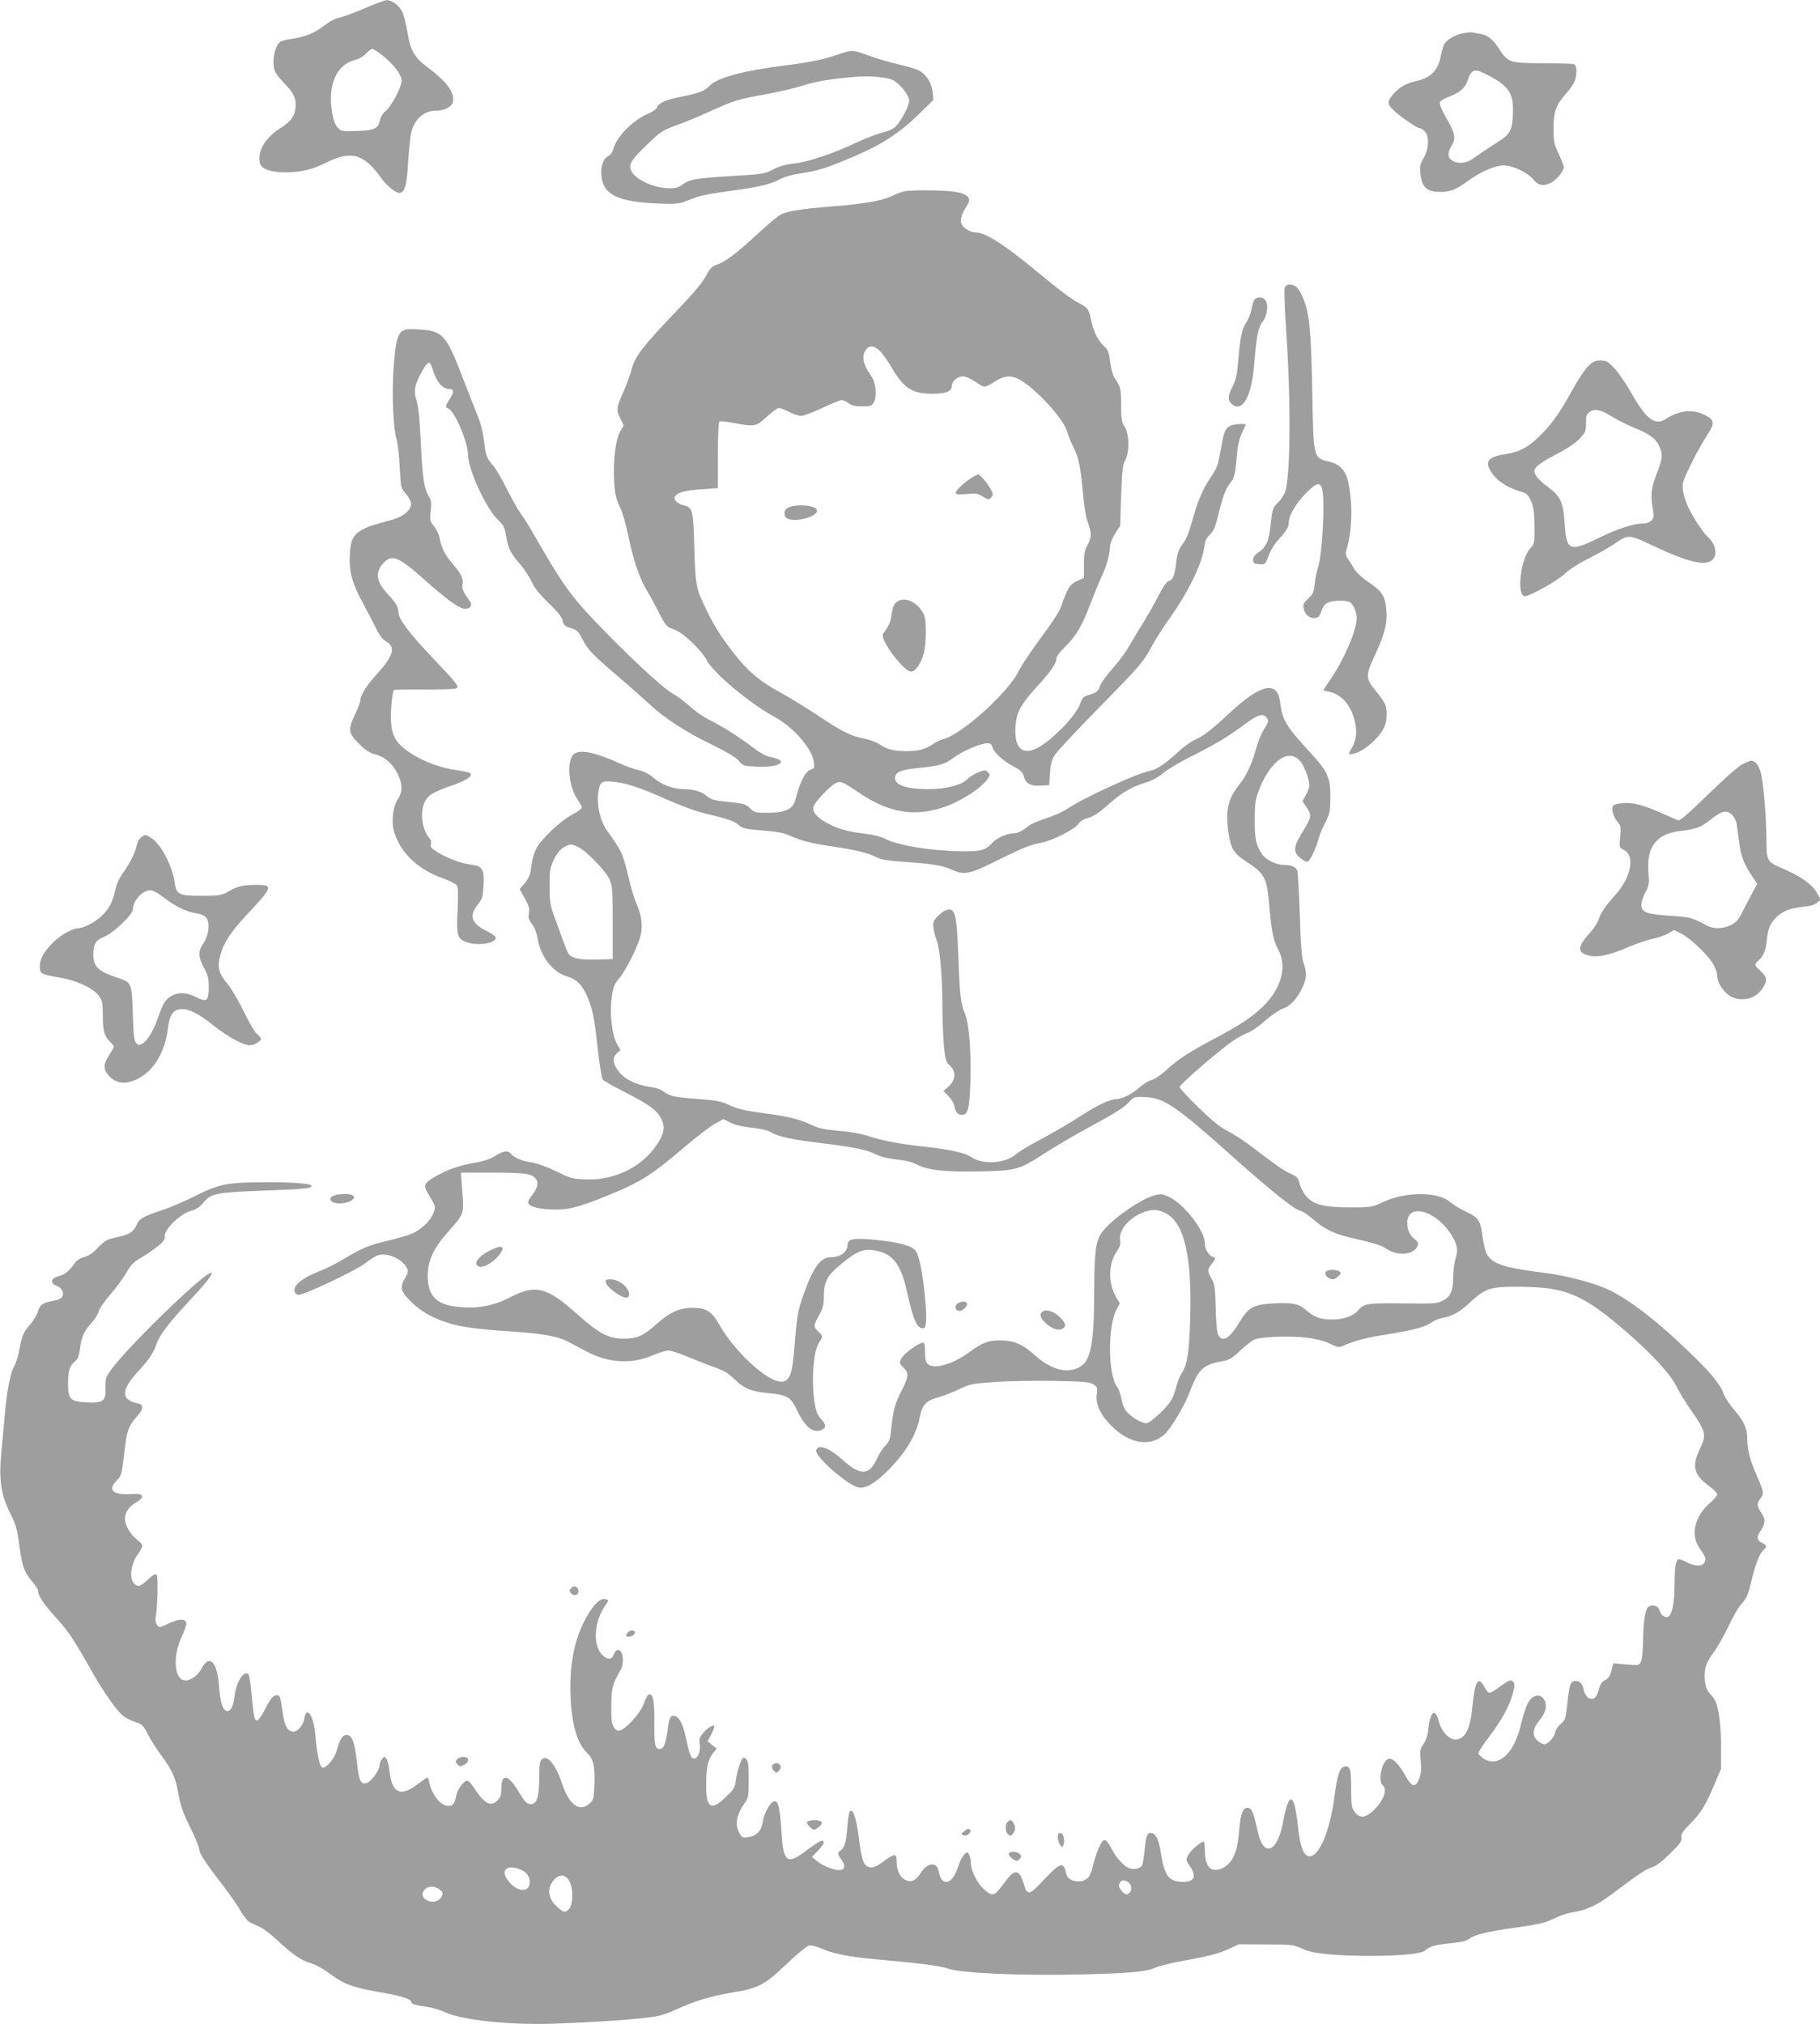<?xml version="1.0" standalone="no"?>
<!DOCTYPE svg PUBLIC "-//W3C//DTD SVG 20010904//EN"
 "http://www.w3.org/TR/2001/REC-SVG-20010904/DTD/svg10.dtd">
<svg version="1.0" xmlns="http://www.w3.org/2000/svg"
 width="1151pt" height="1280pt" viewBox="0 0 1151 1280"
 preserveAspectRatio="xMidYMid meet">
<g transform="translate(0,1280) scale(0.1,-0.1)"
fill="#9e9e9e" stroke="none">
<path d="M2310 12749 c-63 -27 -136 -54 -162 -60 -28 -6 -68 -27 -103 -55 -58
-44 -115 -67 -202 -80 -26 -3 -56 -11 -66 -16 -39 -20 -61 -130 -38 -190 5
-13 34 -49 64 -80 59 -60 74 -99 64 -163 -8 -47 -31 -76 -102 -121 -92 -60
-139 -145 -121 -217 9 -36 69 -57 164 -57 92 0 171 19 250 59 160 82 243 60
352 -94 35 -49 91 -95 116 -95 33 0 47 49 55 193 5 78 14 164 20 190 19 82 81
137 154 137 54 0 101 23 109 54 14 58 -37 129 -157 218 -86 64 -112 108 -130
224 -9 51 -23 109 -33 129 -19 40 -66 75 -99 74 -11 0 -72 -23 -135 -50z m112
-302 c69 -56 118 -121 118 -156 0 -41 -67 -168 -101 -193 -17 -13 -31 -35 -35
-54 -11 -57 -34 -69 -145 -72 -93 -4 -99 -3 -122 20 -18 18 -28 45 -37 98 -29
171 28 302 145 331 26 6 54 23 69 40 15 16 33 29 41 29 8 0 38 -19 67 -43z"/>
<path d="M9252 12589 c-53 -10 -104 -41 -120 -71 -6 -13 -16 -49 -22 -81 -16
-81 -65 -130 -147 -148 -69 -15 -111 -38 -152 -85 -39 -44 -39 -63 2 -101 43
-41 147 -113 164 -113 7 0 22 -9 33 -20 30 -30 27 -111 -6 -168 -23 -39 -26
-52 -21 -100 8 -74 32 -105 87 -113 77 -10 131 5 201 58 84 63 181 107 239
107 59 -1 152 -45 188 -90 30 -38 64 -44 112 -19 33 17 80 74 80 97 0 9 -15
47 -32 84 -30 63 -33 78 -33 164 0 105 15 146 79 218 18 20 41 51 50 69 21 42
21 109 0 117 -9 3 -94 6 -190 6 -211 0 -228 5 -278 83 -43 67 -76 95 -125 103
-20 3 -43 7 -51 9 -8 1 -34 -1 -58 -6z m143 -257 c148 -74 179 -120 173 -253
-4 -101 -16 -126 -91 -174 -71 -45 -128 -84 -166 -111 -39 -28 -95 -32 -129
-8 -28 19 -28 49 -1 93 28 46 21 80 -36 178 -28 48 -43 86 -39 96 3 9 27 24
52 33 69 25 109 58 122 101 24 74 43 82 115 45z"/>
<path d="M5296 12454 c-90 -31 -180 -49 -341 -69 -249 -31 -420 -77 -466 -126
-33 -35 -59 -45 -177 -70 -104 -21 -148 -40 -157 -68 -3 -10 -28 -28 -56 -40
-94 -39 -198 -143 -219 -220 -6 -24 -19 -42 -34 -49 -33 -15 -51 -75 -41 -138
16 -108 111 -151 355 -161 97 -4 134 -2 165 10 22 8 60 23 85 32 25 9 112 25
194 36 186 24 262 41 325 74 31 17 84 32 143 40 109 17 161 34 341 111 167 72
277 144 396 260 l94 92 -5 50 c-6 58 -41 113 -88 137 -15 8 -75 26 -132 39
-56 13 -140 38 -186 55 -98 37 -106 37 -196 5z m352 -161 c45 -24 102 -96 102
-130 0 -34 -57 -139 -91 -168 -16 -13 -52 -28 -81 -34 -29 -7 -105 -36 -169
-66 -147 -69 -304 -121 -393 -130 -47 -5 -87 -16 -126 -36 -53 -29 -64 -30
-275 -43 -223 -14 -257 -21 -303 -56 -71 -56 -290 10 -323 97 -13 36 7 67 108
163 82 79 96 87 181 118 51 18 148 58 215 89 147 67 173 75 355 108 79 14 183
39 230 54 77 26 169 41 332 55 93 8 199 -2 238 -21z"/>
<path d="M5717 11590 c-20 -6 -54 -18 -75 -29 -58 -29 -175 -50 -375 -66 -203
-16 -288 -30 -330 -52 -16 -8 -84 -65 -151 -127 -134 -123 -197 -170 -253
-190 -28 -9 -43 -24 -60 -56 -30 -57 -76 -113 -203 -245 -210 -221 -254 -279
-276 -362 -8 -32 -30 -91 -48 -133 -48 -107 -50 -122 -24 -174 l22 -46 -22
-39 c-30 -53 -46 -189 -38 -316 5 -81 12 -110 36 -160 17 -35 40 -114 55 -190
31 -150 69 -261 118 -343 19 -31 53 -94 76 -140 31 -62 48 -85 69 -93 54 -19
78 -35 144 -97 37 -35 76 -83 88 -107 38 -78 271 -273 426 -357 121 -65 239
-200 251 -286 5 -35 2 -41 -16 -47 -38 -12 -70 -73 -101 -193 -15 -59 -63 -81
-176 -82 -76 0 -83 2 -111 29 -26 24 -42 30 -99 36 -122 11 -144 16 -175 42
-33 28 -82 42 -145 43 -66 0 -140 28 -188 69 -30 26 -62 43 -98 51 -29 7 -82
26 -118 42 -156 71 -251 91 -290 60 -47 -38 -36 -201 20 -284 16 -24 30 -48
30 -55 0 -6 -28 -27 -62 -45 -73 -38 -195 -154 -226 -213 -11 -23 -23 -59 -27
-80 -3 -22 -8 -55 -11 -73 -3 -18 -19 -48 -36 -68 l-32 -36 33 -59 c26 -47 31
-65 26 -93 -6 -28 -2 -41 19 -69 17 -22 30 -57 36 -92 19 -114 95 -213 185
-239 61 -18 96 -52 128 -126 35 -81 45 -130 67 -331 11 -100 25 -188 32 -196
6 -8 68 -43 137 -78 155 -79 206 -115 232 -168 26 -51 21 -92 -22 -158 -93
-146 -269 -234 -452 -227 -86 3 -98 6 -187 50 -57 28 -120 51 -157 57 -65 10
-111 30 -132 55 -19 23 -44 20 -98 -13 -32 -20 -75 -35 -133 -44 -96 -17 -171
-43 -247 -87 -75 -43 -79 -56 -38 -121 19 -29 35 -61 35 -71 0 -57 -66 -134
-145 -169 -22 -10 -87 -29 -145 -43 -126 -29 -170 -48 -287 -118 -49 -30 -125
-67 -168 -83 -90 -35 -148 -82 -143 -117 2 -15 11 -24 25 -26 30 -4 357 150
422 199 29 22 64 45 78 50 56 21 151 -18 183 -74 14 -25 13 -30 -7 -67 -36
-62 -31 -84 36 -151 41 -40 84 -71 133 -94 124 -59 223 -77 508 -95 189 -13
286 -30 350 -63 25 -13 79 -42 121 -64 136 -73 287 -81 418 -23 38 16 82 30
98 30 15 0 66 -16 113 -36 47 -20 120 -49 163 -64 85 -31 93 -36 152 -91 54
-51 102 -69 206 -79 120 -11 141 -24 183 -114 50 -105 103 -144 157 -116 26
15 24 31 -10 69 -23 25 -31 48 -40 107 -21 141 -6 326 30 376 24 35 24 40 -6
68 -32 30 -31 39 5 103 25 45 30 65 30 121 0 85 22 129 92 188 119 100 158
116 244 98 102 -21 153 -90 189 -255 38 -174 64 -235 101 -235 23 0 27 47 15
184 -15 163 -37 273 -60 306 -24 33 -108 56 -260 70 -132 13 -171 6 -171 -32
-1 -46 -45 -78 -106 -78 -58 0 -103 -54 -153 -185 -53 -138 -59 -164 -75 -363
-14 -184 -28 -227 -73 -238 -79 -20 -303 179 -405 361 -46 82 -83 105 -167
105 -84 0 -145 -28 -229 -103 -86 -76 -122 -92 -207 -92 -97 0 -156 31 -297
157 -190 170 -260 187 -421 105 -106 -55 -204 -73 -324 -62 -143 13 -198 69
-198 200 0 93 39 175 129 276 96 106 100 115 92 224 -4 49 -8 104 -9 120 l-2
30 205 0 c212 -1 249 -7 273 -46 14 -22 2 -61 -28 -97 -14 -17 -25 -36 -25
-44 0 -25 51 -41 140 -46 103 -5 165 9 330 75 239 95 301 133 542 339 68 57
146 116 173 130 l50 27 44 -22 c28 -15 75 -26 134 -32 59 -6 103 -16 125 -30
48 -28 128 -45 327 -69 197 -24 279 -41 338 -71 26 -14 74 -25 127 -31 58 -6
99 -16 133 -34 67 -35 190 -47 412 -41 214 5 232 11 393 115 59 38 177 108
264 155 195 107 234 131 270 170 26 29 33 32 86 30 134 -3 196 -45 601 -407
206 -183 357 -304 391 -311 16 -3 55 -29 87 -57 67 -59 130 -90 228 -113 158
-36 198 -49 233 -72 67 -46 171 -39 195 14 9 21 7 27 -15 46 -35 29 -48 58
-48 105 0 122 170 83 269 -62 46 -68 55 -108 37 -163 -9 -26 -16 -79 -16 -121
0 -87 -17 -123 -70 -149 -31 -16 -61 -18 -247 -15 -222 3 -248 -1 -283 -43
-30 -37 -93 -59 -165 -59 -76 0 -115 15 -172 65 -41 35 -81 43 -198 37 -128
-7 -158 -23 -215 -117 -68 -112 -114 -136 -139 -73 -5 15 -12 90 -13 167 -3
122 -6 145 -26 180 -28 50 -28 54 3 95 24 33 25 35 6 41 -28 11 -51 49 -51 85
0 81 -127 246 -226 295 -43 20 -51 21 -93 10 -93 -25 -284 -161 -337 -240 -34
-52 -44 -127 -44 -356 -1 -338 -20 -445 -88 -487 -78 -48 -184 -21 -287 72
-76 69 -132 93 -215 94 -79 1 -115 -12 -202 -76 -105 -77 -225 -110 -262 -72
-11 10 -16 34 -16 75 0 42 -4 59 -13 59 -21 0 -101 -55 -125 -85 -28 -35 -28
-46 3 -75 34 -32 32 -57 -15 -148 -40 -75 -53 -126 -66 -256 -5 -48 -12 -65
-36 -89 -16 -17 -40 -53 -52 -81 -48 -108 -106 -109 -219 -6 -84 76 -157 102
-165 58 -8 -40 198 -220 267 -234 48 -10 114 31 205 126 101 107 161 210 181
311 18 88 38 110 122 134 32 9 90 32 128 50 66 32 81 35 225 46 85 6 255 9
376 7 191 -4 226 -7 249 -22 25 -17 27 -22 21 -64 -8 -62 24 -130 92 -198 115
-114 244 -136 335 -56 39 34 128 182 158 262 59 157 86 181 223 205 29 5 55
21 100 65 34 32 75 64 91 70 46 18 229 24 330 11 58 -7 108 -20 144 -37 49
-24 57 -26 85 -14 85 35 142 50 266 70 181 29 248 47 291 76 20 14 54 28 75
31 57 9 105 36 172 98 98 90 128 100 317 98 289 -2 396 -47 676 -290 153 -132
275 -265 309 -336 16 -34 61 -107 100 -163 88 -125 93 -149 51 -235 -53 -109
-40 -165 55 -234 30 -22 54 -46 54 -55 0 -8 -22 -34 -49 -57 -91 -78 -120
-198 -67 -276 43 -63 48 -75 36 -97 -14 -26 -59 -26 -110 0 -22 11 -46 20 -53
20 -19 0 -27 -51 -27 -168 0 -99 -14 -174 -35 -192 -19 -16 -51 3 -59 35 -8
32 -51 44 -74 21 -19 -19 -30 -97 -31 -223 -1 -51 -6 -104 -13 -119 -12 -26
-12 -26 -94 -19 l-81 7 -12 -46 c-8 -34 -19 -49 -40 -60 -21 -11 -31 -27 -40
-60 -13 -53 -38 -72 -68 -51 -11 8 -23 29 -27 46 -8 42 -23 59 -52 59 -32 0
-39 -20 -52 -145 -10 -93 -13 -102 -41 -126 -17 -14 -34 -40 -37 -57 -7 -32
-45 -72 -69 -72 -7 0 -24 9 -39 21 -38 30 -35 76 8 128 41 49 52 90 34 128
-17 36 -53 41 -84 12 -24 -22 -41 -66 -69 -178 -44 -175 -141 -259 -232 -202
-18 12 -33 27 -33 35 0 8 29 53 65 100 80 105 129 193 151 273 14 50 15 65 4
77 -14 18 -30 12 -98 -40 -24 -18 -49 -31 -56 -28 -6 2 -20 20 -30 39 -38 70
-59 34 -75 -131 -13 -140 -47 -204 -107 -204 -41 0 -89 52 -105 115 -21 85
-53 65 -65 -41 -4 -44 -14 -77 -31 -101 -23 -34 -24 -43 -18 -108 5 -55 3 -81
-10 -113 -25 -60 -46 -55 -88 21 -41 73 -78 110 -104 105 -42 -8 -72 -140 -38
-168 33 -27 3 -103 -65 -164 -49 -44 -83 -45 -114 -3 -18 25 -21 43 -21 145
-1 125 -5 142 -35 142 -35 0 -52 -45 -70 -188 -30 -227 -100 -389 -163 -380
-33 5 -55 61 -67 178 -24 227 -58 242 -95 41 -36 -195 -123 -232 -160 -66 -28
126 -38 150 -63 153 -31 5 -48 -40 -56 -151 -11 -142 -48 -213 -122 -237 -61
-20 -94 22 -94 120 0 26 -3 50 -6 53 -10 10 -83 -52 -100 -85 -15 -28 -14 -32
10 -67 45 -65 31 -101 -41 -101 -90 0 -119 37 -141 181 -12 80 -31 122 -56
127 -29 6 -38 -12 -46 -97 -5 -45 -11 -90 -15 -101 -7 -23 -44 -35 -78 -26
-32 8 -85 62 -112 116 -34 66 -50 77 -69 48 -18 -28 -43 -97 -57 -158 -6 -24
-17 -52 -26 -62 -38 -42 -128 -29 -139 21 -17 80 -35 77 -135 -29 -62 -66 -92
-91 -103 -87 -9 4 -18 12 -20 19 -38 132 -62 140 -132 45 -67 -91 -75 -93
-130 -45 -43 38 -84 119 -84 166 0 18 -5 42 -11 53 -10 20 -12 20 -29 4 -11
-10 -26 -38 -35 -64 -24 -74 -51 -111 -80 -111 -26 0 -38 17 -50 73 -11 55
-72 48 -110 -14 -34 -53 -63 -66 -103 -45 -33 17 -52 62 -52 124 0 42 -14 41
-81 -8 -40 -31 -62 -40 -84 -38 -41 4 -55 37 -72 176 -14 115 -33 182 -52 182
-11 0 -17 -33 -25 -132 -5 -69 -18 -107 -42 -121 -19 -11 -17 -24 6 -54 24
-31 26 -59 3 -67 -26 -10 -115 20 -153 53 l-35 29 38 39 c39 40 47 63 23 63
-8 0 -50 -27 -95 -61 -127 -96 -148 -79 -160 134 -7 124 -19 177 -41 177 -26
0 -66 -68 -76 -130 -9 -58 -39 -90 -91 -97 -38 -5 -42 -3 -57 25 -30 59 -19
117 39 198 17 24 20 44 20 141 0 93 -3 115 -17 130 -17 16 -19 14 -37 -28 -11
-25 -23 -71 -27 -102 -6 -53 -11 -60 -65 -112 -91 -87 -123 -70 -123 70 -1
111 11 169 41 206 l26 31 -29 23 -29 24 24 45 c13 26 21 49 18 52 -9 9 -43
-13 -72 -47 -22 -27 -25 -39 -20 -67 8 -43 -11 -92 -35 -92 -21 0 -29 23 -55
142 -17 81 -44 128 -75 128 -22 0 -28 -14 -40 -102 -12 -82 -24 -108 -50 -108
-27 0 -33 30 -32 160 2 128 -7 185 -27 185 -15 0 -20 -7 -47 -75 -21 -50 -108
-144 -142 -152 -17 -5 -27 0 -40 20 -14 21 -17 48 -16 137 1 112 7 136 59 225
18 31 19 90 2 115 -16 21 -34 13 -47 -21 -12 -32 -40 -30 -73 3 -60 64 -50
211 23 314 19 26 20 30 5 35 -29 12 -64 -14 -105 -77 -83 -129 -124 -288 -123
-479 0 -207 38 -352 107 -416 40 -36 51 -92 44 -220 -3 -69 -6 -78 -32 -101
-62 -53 -127 -5 -170 124 -42 126 -96 191 -130 157 -12 -12 -16 -38 -16 -115
0 -125 -16 -172 -57 -167 -23 2 -36 17 -72 76 -67 114 -111 121 -111 19 0 -38
-5 -53 -25 -73 -41 -41 -82 -19 -142 73 -18 29 -40 53 -47 53 -23 0 -65 -57
-72 -98 -8 -47 -20 -62 -49 -62 -47 0 -103 69 -120 147 -3 18 -9 33 -12 33 -3
0 -32 -20 -65 -45 -106 -80 -160 -54 -175 85 -3 33 -12 68 -19 78 -13 16 -15
16 -29 -2 -8 -11 -15 -30 -15 -41 0 -29 -53 -101 -81 -110 -36 -12 -49 14 -60
116 -17 153 -34 195 -76 187 -20 -4 -36 -34 -53 -96 -13 -52 -70 -118 -92
-109 -17 6 -33 83 -44 207 -11 124 -56 188 -70 100 -7 -40 -41 -80 -69 -80
-35 0 -56 36 -66 110 -16 115 -18 120 -38 120 -24 0 -43 -23 -80 -98 -17 -34
-38 -62 -46 -62 -16 0 -20 18 -35 175 -5 60 -14 113 -19 118 -27 27 -74 -44
-86 -128 -9 -72 -24 -105 -47 -105 -28 0 -44 49 -53 155 -7 93 -25 149 -52
159 -20 8 -38 -7 -65 -55 -23 -42 -77 -74 -108 -64 -61 19 -66 160 -10 277 17
37 30 75 28 85 -5 29 -47 27 -111 -3 -58 -28 -59 -28 -74 -9 -9 12 -12 31 -9
49 12 60 17 251 7 265 -8 12 -18 7 -55 -27 -51 -47 -65 -51 -91 -22 -28 31
-17 119 23 176 18 24 32 51 32 59 0 8 -16 26 -36 41 -40 31 -74 90 -74 129 0
41 25 78 70 104 27 15 40 29 38 39 -3 14 -15 17 -76 14 -112 -5 -142 27 -83
87 31 32 31 33 51 210 12 102 25 137 76 194 42 46 44 75 7 82 -111 23 -110 85
6 209 63 68 93 113 111 168 16 50 77 132 190 253 121 130 163 182 158 195 -12
37 -539 -472 -640 -618 -30 -42 -33 -53 -31 -110 3 -83 -14 -96 -123 -90 -99
5 -114 20 -114 118 0 80 11 115 44 141 18 14 25 33 31 76 9 77 27 117 74 168
21 23 42 56 45 72 4 17 36 64 72 105 35 40 81 103 102 138 30 52 48 71 91 95
29 17 76 48 104 71 43 33 51 46 49 68 -4 41 99 141 163 158 36 10 56 23 82 54
46 57 80 64 378 75 250 9 305 14 305 29 0 16 -116 25 -305 24 -230 -1 -280
-11 -435 -89 -61 -31 -153 -70 -203 -87 -124 -41 -146 -54 -163 -93 -18 -43
-45 -61 -114 -76 -73 -15 -88 -23 -136 -74 -26 -28 -55 -47 -82 -54 -25 -7
-49 -22 -59 -38 -35 -50 -61 -72 -102 -83 -52 -14 -57 -45 -11 -62 34 -11 49
-50 30 -73 -7 -8 -28 -17 -49 -20 -69 -12 -88 -24 -100 -65 -6 -21 -27 -58
-47 -81 -48 -58 -53 -69 -70 -156 -8 -43 -23 -92 -33 -109 -25 -42 -48 -159
-61 -314 -6 -69 -15 -166 -20 -217 -19 -181 -6 -282 52 -397 40 -79 46 -100
63 -229 16 -115 29 -150 81 -211 19 -22 34 -46 34 -54 0 -31 35 -85 110 -167
81 -88 116 -140 234 -350 77 -135 163 -256 203 -282 14 -10 47 -25 71 -33 41
-13 49 -22 76 -75 17 -34 54 -92 82 -130 71 -96 93 -144 109 -233 17 -94 29
-130 89 -251 25 -52 46 -105 46 -117 0 -24 42 -88 157 -236 39 -51 87 -120
105 -153 19 -33 45 -65 58 -71 14 -6 43 -20 65 -30 22 -11 69 -46 105 -80 99
-93 154 -131 214 -148 30 -9 80 -36 112 -60 103 -76 146 -92 338 -126 121 -21
186 -42 186 -58 0 -14 27 -23 96 -32 33 -4 85 -19 115 -33 106 -51 404 -83
685 -74 216 7 456 22 594 38 74 8 114 19 180 49 126 58 221 86 360 110 168 27
206 48 345 181 62 59 125 111 139 115 18 4 45 -2 84 -19 69 -31 175 -52 342
-67 297 -27 400 -40 460 -60 92 -28 450 -44 822 -36 328 8 424 16 489 45 25
11 119 33 210 49 122 22 185 39 240 63 l74 34 170 -1 c162 0 173 -1 231 -27
49 -21 89 -28 189 -37 232 -18 550 -6 584 24 33 28 66 38 159 47 71 7 104 14
124 29 36 27 112 45 288 70 161 22 192 30 266 66 29 14 79 29 112 34 71 10
142 43 227 106 187 140 222 163 258 174 28 8 65 36 118 88 65 64 77 81 73 102
-5 21 6 37 54 86 70 72 98 116 154 250 l42 99 0 135 c1 128 -14 250 -37 295
-5 11 -21 32 -35 47 -17 19 -26 42 -30 77 -7 76 4 114 54 180 24 33 67 107 94
164 26 58 62 120 78 138 41 47 47 62 71 163 24 100 50 164 74 185 23 19 21 29
-7 43 -37 16 -39 37 -11 79 30 46 31 72 7 107 -31 45 -33 62 -12 92 27 37 26
43 -17 141 -46 106 -63 170 -63 237 0 69 -19 112 -84 188 -30 35 -60 81 -66
101 -19 57 -79 131 -220 266 -221 213 -407 353 -541 406 -95 38 -247 76 -364
91 -255 32 -325 53 -367 111 -12 16 -24 59 -32 117 -14 107 -24 121 -111 163
-33 15 -76 42 -96 59 -76 66 -284 65 -424 -2 -69 -32 -73 -33 -205 -33 -166 0
-232 17 -279 70 -17 20 -36 55 -42 79 -9 38 -16 46 -59 65 -46 21 -80 45 -255
178 -44 33 -109 75 -145 93 -46 23 -96 64 -182 148 -65 63 -118 121 -118 128
0 16 254 236 336 291 32 22 75 45 95 52 20 6 70 41 110 77 42 36 91 70 112 76
45 14 91 63 123 132 28 60 30 94 8 156 -12 34 -18 111 -24 305 -5 143 -12 268
-15 278 -10 25 -37 37 -82 37 -51 1 -115 31 -140 66 -40 59 -48 95 -48 219 0
99 4 130 23 179 70 189 187 277 261 197 28 -30 61 -115 61 -158 0 -13 -10 -41
-22 -61 l-21 -38 27 -41 c33 -50 31 -60 -30 -159 -54 -88 -57 -122 -13 -158
17 -14 37 -26 45 -26 16 0 55 79 74 150 6 23 25 68 42 100 27 53 30 67 31 157
1 128 -14 162 -135 293 -147 161 -169 197 -183 313 -17 134 -122 112 -314 -67
-121 -113 -168 -149 -228 -176 -23 -10 -71 -45 -106 -78 -79 -73 -131 -108
-177 -117 -84 -17 -415 -169 -518 -238 -29 -20 -90 -47 -137 -62 -46 -14 -96
-36 -112 -49 -40 -33 -68 -46 -100 -46 -36 -1 -103 -31 -128 -60 -42 -47 -72
-55 -192 -53 -195 2 -399 36 -484 78 -28 15 -79 27 -135 34 -105 12 -170 31
-238 69 -62 34 -91 71 -81 103 10 29 101 126 137 145 34 17 43 14 149 -58 188
-127 347 -155 535 -93 111 37 242 122 281 182 15 22 15 26 0 40 -15 15 -20 15
-60 -1 -24 -9 -55 -28 -67 -41 -37 -39 -136 -65 -249 -65 -137 0 -211 25 -211
70 0 35 36 52 127 61 158 16 187 25 244 68 55 41 171 91 214 91 18 0 26 -7 31
-24 8 -34 71 -91 134 -123 43 -22 56 -35 64 -61 13 -47 43 -64 108 -60 l53 3
5 75 c4 56 11 85 30 115 13 22 144 162 290 310 247 252 269 277 318 368 29 53
83 139 120 189 115 161 204 343 218 448 5 41 14 60 36 80 23 22 34 47 57 141
28 113 43 151 81 199 15 19 22 51 30 138 9 105 14 124 58 216 3 5 -19 7 -48 4
-76 -8 -87 -23 -109 -157 -18 -102 -23 -119 -65 -180 -50 -76 -78 -139 -111
-256 -30 -107 -42 -134 -72 -173 -18 -25 -28 -53 -35 -109 -10 -87 -20 -109
-48 -118 -13 -4 -36 -38 -62 -88 -22 -45 -69 -127 -103 -182 -34 -55 -76 -125
-93 -155 -17 -30 -62 -89 -99 -131 -37 -42 -73 -91 -78 -110 -9 -29 -17 -36
-59 -50 -43 -13 -51 -20 -63 -54 -27 -80 -177 -235 -275 -286 -98 -50 -148 6
-135 150 7 78 34 128 132 236 92 101 125 149 125 180 0 12 23 43 51 70 73 71
110 132 164 275 26 68 58 146 71 172 28 55 54 148 54 193 0 18 14 52 32 81
l32 49 6 190 c6 160 10 196 26 225 28 52 26 164 -4 212 -19 30 -22 50 -22 139
0 103 -4 116 -43 171 -9 14 -21 58 -26 98 -8 64 -14 78 -42 104 -37 34 -64 91
-80 167 -14 65 -21 74 -73 101 -50 25 -125 82 -271 203 -199 165 -323 245
-383 245 -35 0 -82 28 -92 56 -10 26 1 61 36 115 42 65 -19 92 -216 95 -80 2
-162 -1 -183 -6z m-150 -1012 c17 -18 48 -61 68 -96 80 -137 131 -171 260
-172 87 0 125 15 125 51 0 28 36 59 69 59 17 0 52 -15 82 -36 58 -39 52 -39
134 11 54 33 100 32 156 -3 111 -71 270 -249 289 -325 6 -23 24 -67 40 -98 32
-61 45 -126 60 -302 6 -65 17 -137 26 -160 28 -74 29 -105 3 -151 -20 -34 -24
-55 -24 -126 l0 -85 -43 -19 c-34 -16 -47 -30 -66 -70 -13 -28 -29 -69 -35
-91 -6 -24 -57 -102 -126 -195 -63 -85 -128 -182 -144 -216 -63 -132 -364
-403 -476 -428 -16 -4 -46 -18 -66 -32 -48 -33 -91 -44 -169 -44 -78 0 -121
11 -169 44 -20 14 -63 29 -95 35 -83 15 -143 45 -297 149 -75 49 -184 116
-243 148 -123 67 -201 133 -289 248 -75 97 -113 156 -162 254 -74 149 -77 165
-84 408 -7 242 -10 254 -69 269 -36 9 -62 33 -55 51 11 28 61 43 167 50 l106
7 0 208 c0 124 4 210 10 214 5 3 46 -1 91 -10 132 -25 141 -23 209 40 33 30
67 55 75 55 9 0 38 -11 65 -25 27 -14 62 -25 77 -25 16 0 75 23 133 50 58 28
113 50 123 50 11 0 30 -9 44 -20 19 -15 41 -20 84 -20 52 0 61 3 75 25 21 32
14 125 -13 162 -55 76 -66 129 -37 171 22 31 55 27 91 -10z m2447 -2321 c8
-13 7 -23 -6 -45 -30 -46 -50 -94 -70 -165 -23 -83 -59 -158 -103 -212 -69
-86 -86 -160 -66 -299 15 -102 32 -132 111 -183 122 -80 132 -100 149 -301 14
-151 24 -200 56 -260 55 -104 20 -239 -93 -352 -69 -69 -152 -124 -317 -211
-147 -77 -223 -126 -298 -195 -31 -29 -73 -58 -93 -63 -19 -5 -53 -26 -76 -46
-44 -41 -110 -74 -145 -75 -43 0 -124 -39 -233 -110 -60 -39 -169 -102 -241
-141 -72 -38 -147 -82 -165 -99 -67 -58 -209 -67 -282 -17 -40 28 -134 48
-307 67 -145 16 -260 38 -340 65 -44 15 -114 28 -189 34 -98 9 -128 15 -180
40 -65 32 -147 52 -291 71 -124 16 -171 27 -232 56 -42 20 -78 26 -185 34
-146 10 -185 18 -224 49 -14 11 -46 23 -72 26 -107 14 -185 56 -223 119 -25
41 -24 71 3 96 l22 20 -23 40 c-31 56 -47 197 -32 296 9 64 17 82 47 118 42
48 118 200 135 269 15 62 7 129 -25 200 -13 31 -34 96 -45 144 -43 181 -45
185 -145 325 -39 55 -62 153 -53 230 9 73 20 82 92 75 85 -8 178 -39 342 -113
78 -35 181 -73 230 -85 162 -39 191 -49 223 -75 27 -23 43 -27 153 -36 93 -7
135 -15 176 -34 70 -32 141 -49 279 -69 135 -20 209 -38 263 -65 31 -16 72
-23 187 -31 167 -11 236 -23 295 -50 75 -34 109 -27 278 57 170 84 210 101
284 115 71 13 209 83 234 118 14 19 35 32 64 39 30 8 65 31 118 77 90 81 152
118 241 145 45 14 82 34 114 61 25 22 101 67 168 101 165 82 237 126 341 203
93 69 126 78 149 42z m-4358 -813 c52 -25 172 -148 197 -202 20 -44 22 -62 22
-277 l0 -230 -100 -3 c-66 -2 -114 2 -140 11 -37 13 -41 18 -68 93 -16 43 -43
117 -60 164 -28 76 -31 97 -31 195 -1 98 2 116 26 167 18 38 38 64 60 78 40
24 50 25 94 4z m3710 -2313 c121 -55 173 -268 161 -665 -6 -217 -18 -295 -53
-348 -13 -20 -28 -58 -34 -83 -6 -26 -19 -64 -30 -84 -24 -48 -135 -151 -162
-151 -31 0 -103 45 -128 80 -12 16 -25 51 -29 78 -4 26 -17 61 -29 77 -56 79
-56 386 0 486 l20 37 -25 43 c-49 84 -48 205 3 281 23 33 28 50 24 75 -12 63
58 145 153 179 52 18 81 17 129 -5z m-4071 -4155 c37 -16 55 -42 55 -78 0 -62
-66 -66 -122 -8 -72 76 -32 127 67 86z m308 -76 c25 -48 20 -156 -8 -176 -25
-19 -29 -18 -65 12 -66 56 -75 124 -25 178 35 38 74 33 98 -14z m3521 4 c26
-10 38 -41 26 -64 -15 -27 -35 -25 -59 6 -16 20 -18 31 -10 45 10 20 18 23 43
13z m-4343 -53 c20 -16 22 -22 12 -44 -14 -30 -55 -42 -91 -25 -33 16 -39 43
-16 69 22 24 65 24 95 0z"/>
<path d="M6140 9776 c-54 -36 -102 -84 -95 -96 4 -7 30 -8 70 -4 55 6 68 4
100 -16 34 -21 38 -21 53 -7 12 13 13 21 5 39 -19 41 -73 108 -86 107 -6 0
-28 -11 -47 -23z"/>
<path d="M5016 9600 c-42 -8 -58 -24 -54 -55 4 -30 49 -41 115 -27 68 14 106
44 83 66 -19 18 -94 26 -144 16z"/>
<path d="M5671 8993 c-18 -14 -26 -35 -32 -77 -7 -51 -14 -68 -54 -123 -15
-19 33 -104 101 -181 65 -72 85 -76 121 -23 35 52 47 107 48 211 0 77 -4 101
-20 129 -41 69 -119 100 -164 64z"/>
<path d="M5975 7041 c-11 -5 -33 -23 -49 -39 -24 -26 -27 -37 -23 -69 2 -21
12 -57 21 -81 21 -54 36 -233 36 -427 0 -82 5 -193 10 -245 9 -81 13 -98 34
-115 46 -39 41 -99 -12 -142 l-26 -22 31 -31 c17 -17 35 -45 38 -63 9 -42 22
-57 50 -57 36 0 47 41 52 215 6 178 -9 367 -34 424 -27 62 -33 110 -42 358
-11 288 -21 321 -86 294z"/>
<path d="M8124 10975 c-3 -14 1 -128 9 -253 31 -435 29 -917 -4 -1027 -6 -22
-27 -55 -47 -73 -33 -32 -35 -38 -45 -130 -11 -111 -28 -151 -77 -184 -24 -16
-35 -31 -35 -48 0 -22 5 -25 37 -28 33 -3 39 0 49 25 29 73 40 92 88 146 38
43 51 66 51 89 0 47 39 115 106 186 66 68 93 77 105 32 20 -71 2 -411 -25
-497 -9 -27 -19 -75 -22 -108 -5 -51 -11 -63 -41 -91 -30 -28 -34 -37 -28 -62
8 -40 37 -64 71 -60 22 2 30 11 41 44 10 30 22 45 43 54 32 13 97 15 131 5 24
-8 49 -61 49 -105 0 -74 -80 -261 -164 -383 -25 -37 -46 -69 -46 -71 0 -2 15
-7 33 -10 78 -15 137 -80 164 -182 17 -67 11 -125 -17 -172 -26 -43 -25 -46
10 -38 64 12 168 104 196 172 17 39 18 102 4 140 -6 15 -33 53 -60 86 -63 75
-64 98 -10 213 68 148 83 205 78 289 -6 95 -26 127 -115 186 -40 27 -76 60
-88 81 -11 20 -29 48 -39 63 -17 25 -18 33 -8 69 35 118 37 294 7 425 -16 67
-52 106 -117 122 -104 26 -101 14 -109 450 -7 385 -19 496 -60 589 -27 61 -47
81 -80 81 -22 0 -30 -6 -35 -25z"/>
<path d="M7931 10901 c-6 -10 -13 -37 -17 -60 -4 -23 -18 -58 -31 -78 -29 -42
-39 -91 -52 -242 -7 -90 -15 -123 -35 -163 -31 -59 -33 -89 -8 -111 67 -61
126 40 143 242 17 196 25 239 55 278 30 40 38 110 14 137 -17 22 -57 20 -69
-3z"/>
<path d="M2543 10705 c-31 -22 -42 -71 -54 -232 -11 -160 -3 -376 18 -448 8
-27 18 -109 21 -181 7 -129 7 -131 40 -168 18 -21 32 -48 32 -62 0 -38 -48
-80 -111 -98 -141 -39 -167 -47 -204 -69 -52 -30 -69 -65 -73 -158 -5 -99 16
-181 76 -289 25 -47 63 -119 84 -161 27 -57 46 -81 72 -97 60 -35 44 -89 -59
-203 -68 -75 -105 -134 -105 -166 0 -9 -16 -52 -36 -94 -45 -95 -42 -114 30
-186 38 -38 64 -55 98 -63 60 -15 110 -58 142 -122 33 -66 33 -116 2 -162 -30
-45 -42 -136 -26 -197 37 -137 148 -245 310 -303 41 -15 81 -34 88 -44 9 -12
11 -50 6 -157 -8 -159 -3 -178 51 -201 68 -28 190 -11 190 26 0 8 -26 28 -58
43 -95 46 -112 97 -56 166 30 38 33 48 37 125 5 101 -7 120 -85 129 -58 7
-149 42 -211 81 -34 21 -42 31 -37 47 4 12 1 27 -8 37 -47 54 -62 157 -33 226
19 45 55 68 166 106 99 34 142 62 124 80 -5 5 -44 14 -86 20 -129 16 -283 85
-359 161 -49 49 -64 116 -54 246 4 51 11 96 16 99 5 3 92 5 193 4 100 0 190 2
199 6 25 9 12 27 -143 190 -149 156 -220 250 -220 291 0 33 -15 60 -67 115
-73 79 -82 135 -32 193 55 63 95 48 253 -92 154 -137 232 -193 267 -193 34 0
49 24 30 49 -42 58 -51 78 -46 102 8 36 -6 67 -58 128 -53 62 -74 102 -86 165
-4 25 -21 60 -36 78 -26 30 -27 36 -21 96 6 53 3 69 -13 95 -29 48 -40 122
-50 347 -7 145 -15 220 -27 258 -20 61 -12 100 38 189 33 59 47 63 61 17 27
-91 63 -134 111 -134 27 0 28 -21 2 -60 -30 -45 -32 -56 -11 -63 40 -16 125
-214 125 -294 0 -91 114 -338 188 -409 37 -36 44 -49 53 -104 12 -77 28 -109
90 -180 26 -30 58 -80 72 -110 18 -39 48 -77 106 -133 55 -52 83 -87 88 -107
6 -34 14 -41 63 -55 28 -9 40 -21 62 -65 35 -68 60 -95 228 -239 74 -63 165
-144 202 -178 91 -85 225 -172 396 -255 96 -47 150 -80 166 -101 23 -29 29
-31 109 -35 153 -8 216 38 85 62 -23 4 -64 27 -102 56 -89 68 -187 131 -275
175 -41 20 -100 61 -130 90 -31 28 -79 64 -108 80 -62 33 -301 257 -503 470
-147 156 -206 241 -376 539 -22 39 -56 94 -76 121 -20 28 -61 100 -92 162 -30
61 -69 127 -84 145 -44 50 -51 68 -61 162 -6 51 -21 111 -37 148 -14 35 -57
144 -95 242 -107 281 -128 304 -282 313 -65 4 -87 1 -104 -12z"/>
<path d="M10042 10482 c-22 -22 -67 -90 -101 -153 -80 -145 -133 -219 -208
-290 -73 -70 -127 -98 -212 -111 -116 -17 -137 -50 -81 -126 34 -47 94 -85
169 -108 48 -14 55 -20 73 -62 17 -38 21 -69 22 -159 1 -108 0 -113 -26 -140
-62 -66 -89 -303 -34 -303 32 0 204 96 251 141 30 28 92 68 155 99 58 29 130
70 160 91 87 60 92 60 237 -9 227 -107 340 -135 383 -92 34 34 20 100 -30 145
-30 26 -102 137 -129 200 -12 28 -25 71 -28 97 -5 43 0 58 50 160 30 62 76
144 100 181 53 80 52 100 -8 131 -80 41 -162 33 -253 -25 -65 -42 -123 2 -214
164 -35 61 -84 133 -109 159 -40 42 -50 48 -87 48 -35 0 -48 -6 -80 -38z m151
-316 c31 -20 96 -52 144 -72 95 -38 138 -70 159 -121 20 -47 17 -76 -14 -156
-38 -95 -45 -144 -31 -223 10 -58 9 -67 -6 -84 -11 -12 -31 -20 -49 -20 -64 0
-165 -33 -282 -90 -188 -93 -208 -85 -219 90 -9 136 -26 172 -106 231 -34 24
-68 57 -76 73 -14 26 -13 31 4 54 10 13 65 49 123 78 68 35 120 70 148 98 39
42 42 49 42 100 0 45 4 58 23 71 31 23 73 14 140 -29z"/>
<path d="M11021 7968 c-27 -13 -114 -90 -218 -191 -126 -123 -178 -168 -190
-164 -10 3 -63 26 -118 51 -55 25 -126 49 -159 54 -53 9 -119 2 -133 -12 -15
-14 -2 -69 23 -98 25 -30 26 -37 20 -100 -6 -67 -6 -67 24 -83 72 -37 46 -171
-53 -283 -68 -76 -93 -114 -107 -156 -7 -22 -32 -60 -55 -85 -78 -85 -82 -122
-14 -142 55 -17 140 0 254 51 50 21 120 46 157 53 36 8 81 24 100 35 l34 21
41 -20 c56 -27 164 -127 202 -187 20 -31 31 -62 31 -84 0 -45 49 -115 95 -134
72 -30 148 -8 191 55 33 48 30 72 -11 110 -41 37 -42 42 -14 67 32 29 46 63
53 133 8 73 22 104 63 143 38 37 88 56 167 64 43 4 74 13 88 26 l22 19 -19 36
c-31 57 -95 105 -206 154 -120 53 -116 45 -118 205 -2 151 -20 352 -36 411
-14 47 -36 73 -62 73 -4 0 -28 -10 -52 -22z m-66 -322 c13 -13 26 -39 28 -57
3 -19 10 -71 16 -117 11 -86 29 -134 83 -215 l31 -47 -32 -58 c-17 -31 -45
-85 -62 -119 -25 -50 -39 -66 -73 -83 -53 -25 -111 -26 -156 -1 -83 47 -102
52 -230 60 -148 10 -180 22 -180 71 0 16 12 51 26 77 23 44 25 55 19 124 -14
162 50 247 200 264 97 11 131 23 185 66 81 64 109 71 145 35z"/>
<path d="M893 7505 c-13 -9 -25 -32 -29 -53 -8 -43 -41 -108 -88 -175 -21 -28
-40 -70 -47 -105 -16 -75 -39 -119 -86 -164 -40 -38 -113 -77 -148 -78 -35 -1
-102 -37 -150 -81 -64 -59 -97 -118 -93 -166 3 -43 4 -43 136 -67 103 -18 208
-69 239 -116 20 -28 23 -46 23 -121 0 -98 10 -133 46 -167 13 -13 24 -26 24
-30 0 -5 -14 -29 -30 -55 -37 -58 -38 -86 -5 -126 49 -57 119 -63 201 -15 91
52 157 166 174 299 12 98 32 129 84 133 50 4 108 -25 209 -105 88 -70 186
-123 227 -123 28 0 70 25 70 42 0 5 -11 19 -25 30 -14 10 -51 74 -83 141 -33
67 -78 145 -101 172 -59 70 -69 110 -47 186 23 83 68 150 182 271 154 165 156
174 26 172 -75 -1 -101 -9 -177 -52 -24 -13 -56 -17 -151 -17 -143 0 -159 8
-169 84 -14 104 -88 245 -149 282 -37 23 -36 23 -63 4z m143 -381 c68 -54 141
-89 203 -99 64 -10 84 -35 79 -99 -3 -33 -14 -64 -31 -90 -35 -50 -34 -87 3
-156 25 -45 30 -67 30 -121 0 -89 -12 -99 -79 -65 -56 29 -108 33 -149 12 -43
-22 -60 -47 -87 -126 -30 -90 -68 -155 -101 -177 -23 -15 -26 -15 -42 1 -14
14 -18 45 -22 185 -6 194 -8 199 -94 227 -123 40 -156 71 -156 146 0 68 15 93
67 113 57 22 183 141 183 173 0 55 60 122 110 122 18 0 49 -17 86 -46z"/>
<path d="M2113 5240 c-46 -18 -22 -50 36 -50 65 0 117 38 75 54 -23 9 -85 6
-111 -4z"/>
<path d="M3104 4895 c-61 -30 -99 -68 -91 -89 14 -36 84 -10 136 49 53 60 32
78 -45 40z"/>
<path d="M8383 4754 c-7 -19 20 -44 47 -44 9 0 25 9 36 21 16 17 16 22 4 29
-25 16 -80 12 -87 -6z"/>
<path d="M3832 4688 c3 -22 75 -80 116 -92 16 -5 24 -3 28 9 16 40 -55 105
-115 105 -28 0 -32 -3 -29 -22z"/>
<path d="M6055 4556 c-22 -16 -14 -46 13 -46 23 0 56 35 47 49 -9 15 -38 14
-60 -3z"/>
<path d="M6597 4508 c-27 -14 -20 -43 18 -77 40 -35 81 -48 103 -34 27 16 24
31 -10 68 -36 39 -85 58 -111 43z"/>
<path d="M3610 2755 c-11 -13 -11 -19 3 -32 21 -21 49 -9 45 19 -4 28 -30 35
-48 13z"/>
<path d="M3972 2478 c-7 -7 -12 -16 -12 -20 0 -13 37 -9 49 5 20 24 -14 38
-37 15z"/>
<path d="M2890 1674 c-11 -12 -10 -18 3 -31 14 -15 20 -15 42 -3 36 19 33 50
-4 50 -16 0 -34 -7 -41 -16z"/>
<path d="M4883 1634 c-3 -8 2 -23 11 -32 15 -15 17 -15 32 0 21 21 11 48 -16
48 -11 0 -23 -7 -27 -16z"/>
<path d="M5104 1278 c-7 -11 29 -48 46 -48 4 0 18 8 30 18 31 25 18 42 -30 42
-21 0 -42 -5 -46 -12z"/>
<path d="M6372 1278 c-17 -17 -15 -63 4 -79 14 -11 18 -10 30 6 17 22 18 40 4
66 -12 22 -21 24 -38 7z"/>
<path d="M6099 1221 c-22 -18 -23 -20 -6 -27 23 -9 56 21 41 36 -8 8 -18 5
-35 -9z"/>
<path d="M6690 1183 c0 -16 6 -38 14 -49 13 -17 15 -17 21 -2 11 29 1 73 -17
76 -14 3 -18 -3 -18 -25z"/>
<path d="M6380 1075 c0 -8 12 -22 26 -31 23 -16 27 -16 41 -1 13 13 14 19 3
31 -16 21 -70 21 -70 1z"/>
</g>
</svg>
